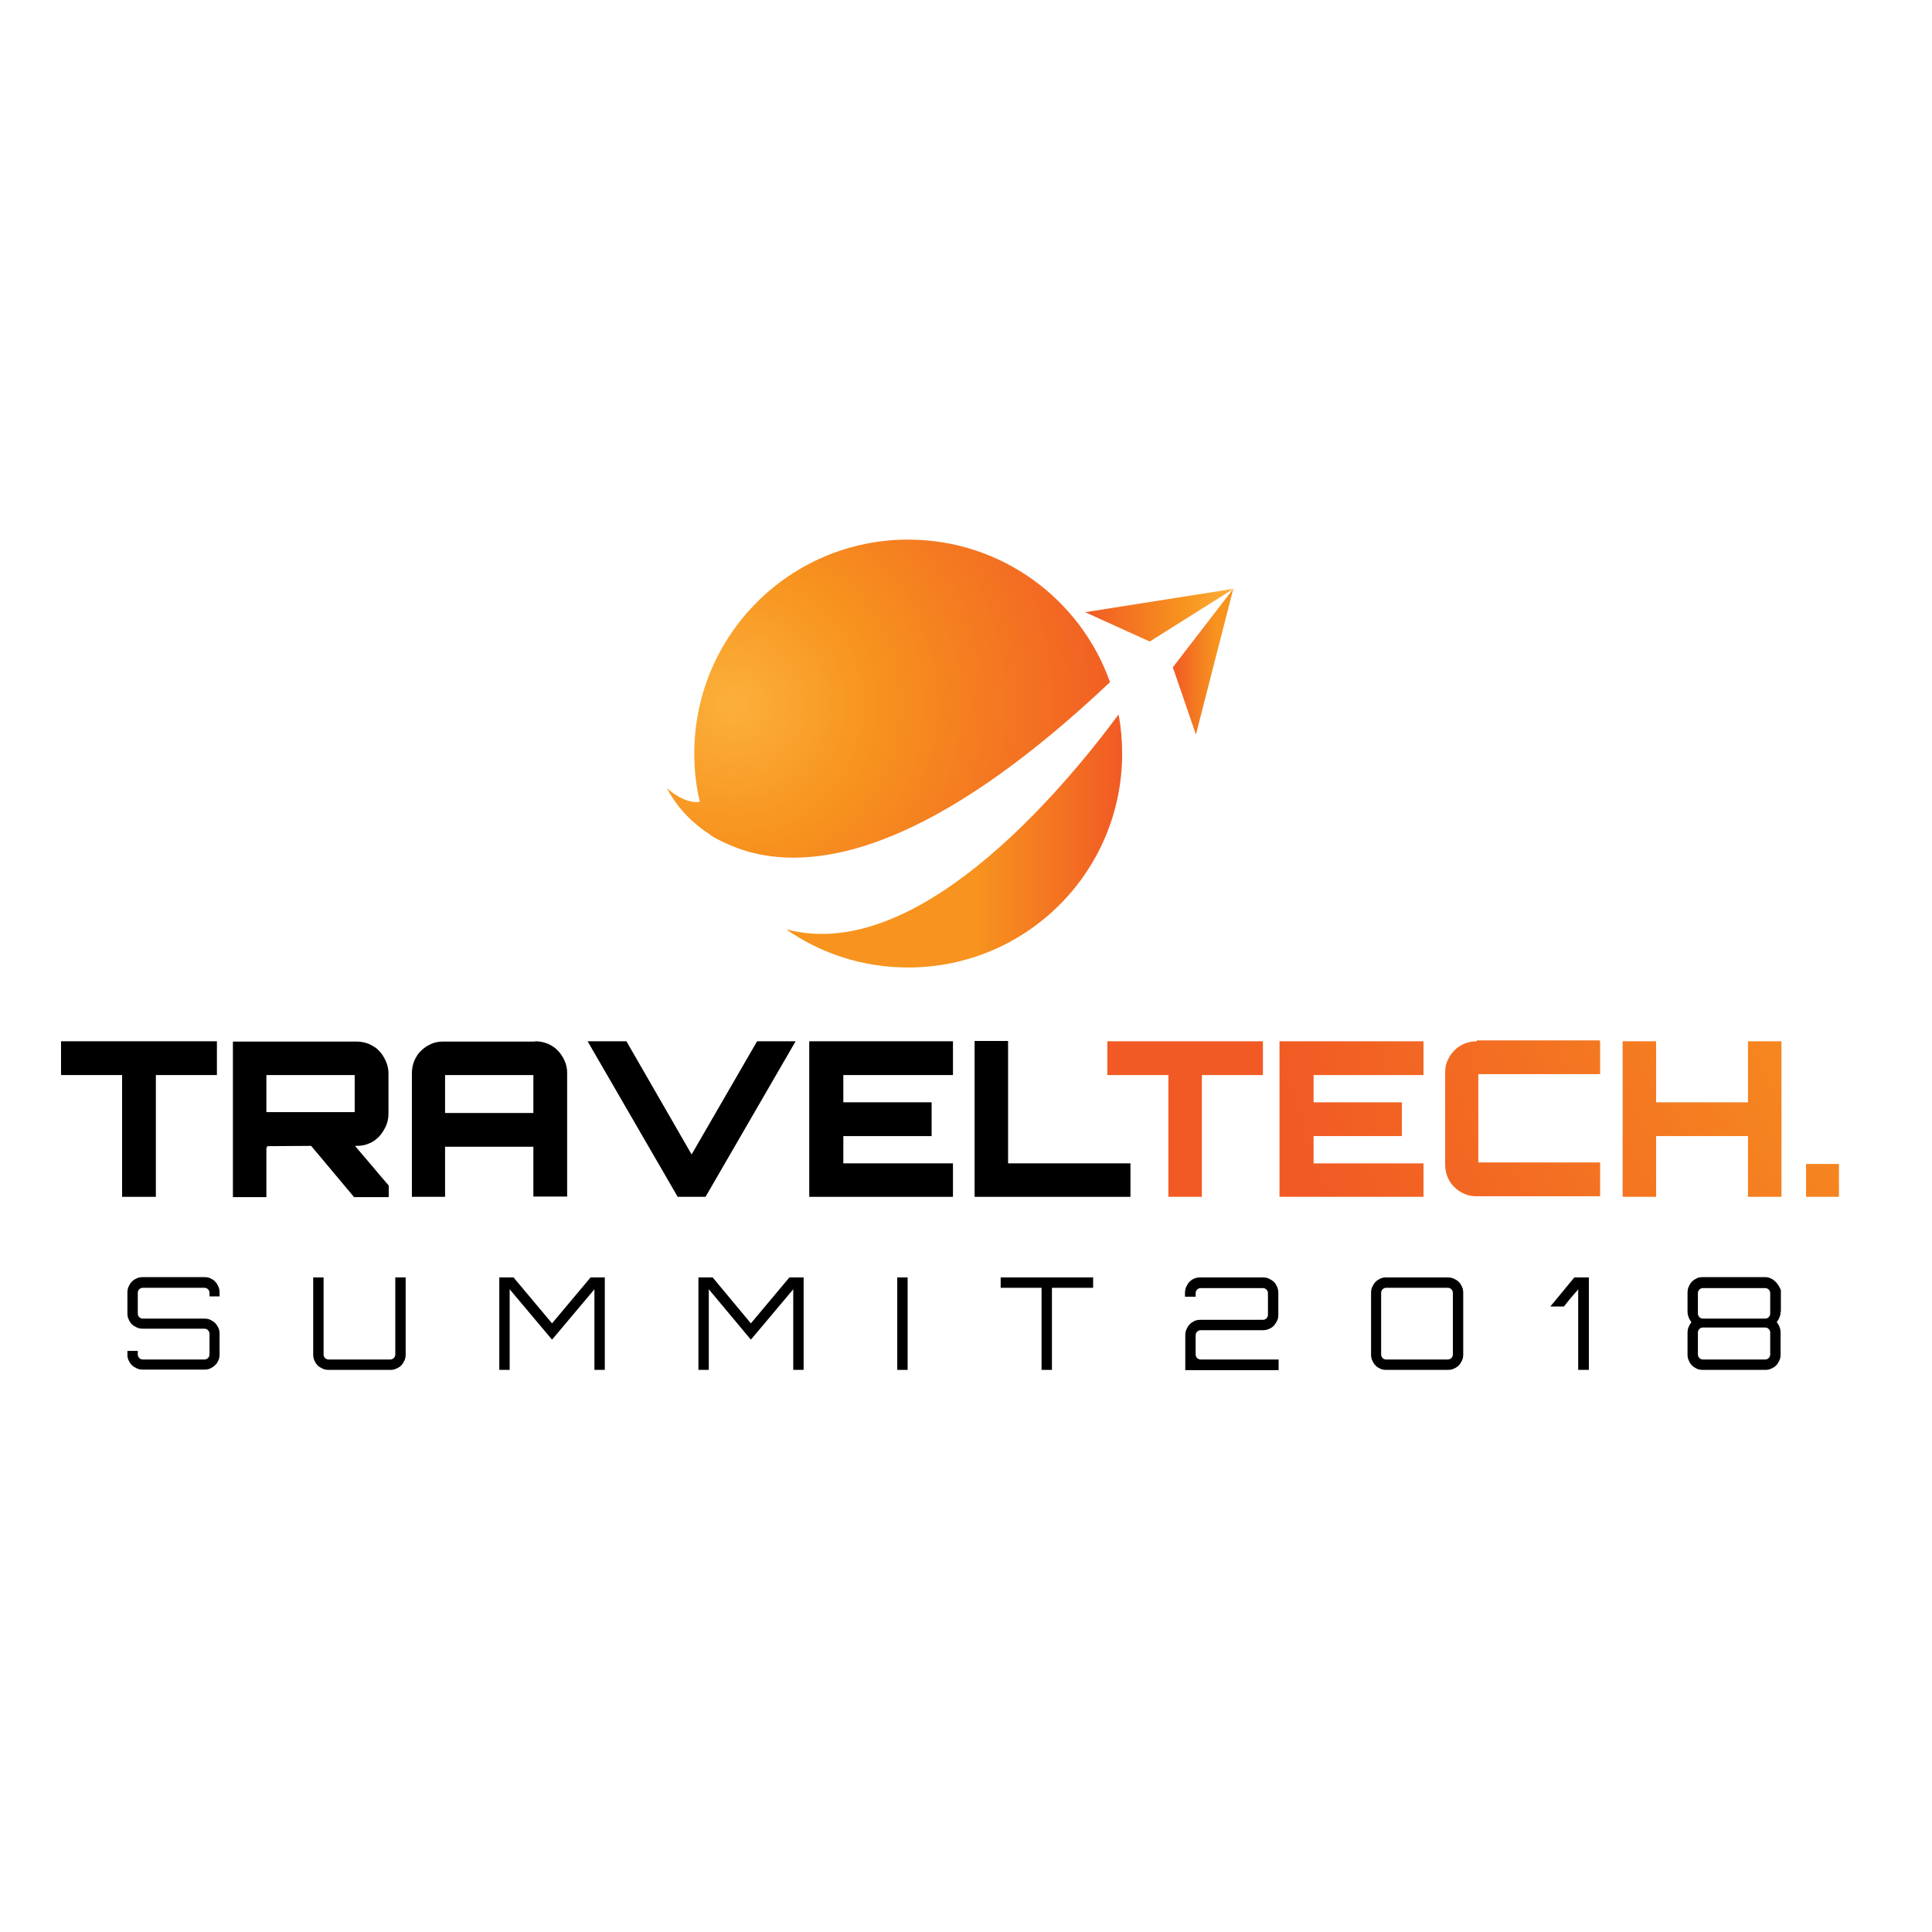 <?xml version="1.0" encoding="UTF-8"?> <svg xmlns="http://www.w3.org/2000/svg" xmlns:xlink="http://www.w3.org/1999/xlink" version="1.1" id="layer" x="0px" y="0px" viewBox="0 0 652 652" style="enable-background:new 0 0 652 652;" xml:space="preserve"> <style type="text/css"> .st0{clip-path:url(#SVGID_2_);fill:url(#SVGID_3_);} .st1{clip-path:url(#SVGID_5_);fill:url(#SVGID_6_);} .st2{clip-path:url(#SVGID_8_);fill:url(#SVGID_9_);} .st3{clip-path:url(#SVGID_11_);fill:url(#SVGID_12_);} .st4{clip-path:url(#SVGID_14_);fill:url(#SVGID_15_);} .st5{clip-path:url(#SVGID_17_);fill:url(#SVGID_18_);} .st6{clip-path:url(#SVGID_20_);fill:url(#SVGID_21_);} .st7{clip-path:url(#SVGID_23_);fill:url(#SVGID_24_);} .st8{clip-path:url(#SVGID_26_);fill:url(#SVGID_27_);} </style> <g> <defs> <polygon id="SVGID_1_" points="395.8,225.2 403.6,247.9 416.2,198.7 "></polygon> </defs> <clipPath id="SVGID_2_"> <use xlink:href="#SVGID_1_" style="overflow:visible;"></use> </clipPath> <linearGradient id="SVGID_3_" gradientUnits="userSpaceOnUse" x1="101.949" y1="779.634" x2="107.394" y2="779.634" gradientTransform="matrix(3.748 0 0 -3.748 13.761 3145.177)"> <stop offset="0" style="stop-color:#F15A24"></stop> <stop offset="0.709" style="stop-color:#F7931E"></stop> <stop offset="0.995" style="stop-color:#F7931E"></stop> <stop offset="1" style="stop-color:#F7931E"></stop> </linearGradient> <rect x="395.8" y="198.7" class="st0" width="20.4" height="49.2"></rect> </g> <g> <defs> <polygon id="SVGID_4_" points="366.2,206.6 388,216.5 416.3,198.7 "></polygon> </defs> <clipPath id="SVGID_5_"> <use xlink:href="#SVGID_4_" style="overflow:visible;"></use> </clipPath> <linearGradient id="SVGID_6_" gradientUnits="userSpaceOnUse" x1="56.045" y1="761.603" x2="61.491" y2="761.603" gradientTransform="matrix(9.213 0 0 -9.213 -150.171 7223.939)"> <stop offset="0" style="stop-color:#F15A24"></stop> <stop offset="0.653" style="stop-color:#F7931E"></stop> <stop offset="0.995" style="stop-color:#FBB03B"></stop> <stop offset="1" style="stop-color:#FBB03B"></stop> </linearGradient> <rect x="366.2" y="198.7" class="st1" width="50.2" height="17.8"></rect> </g> <g> <defs> <path id="SVGID_7_" d="M265.3,313.6c11.7,8.2,25.9,12.9,41.2,12.9c39.9,0,72.2-32.3,72.2-72.2c0-4.5-0.4-8.9-1.2-13.2 C357.5,268.1,308.9,325.4,265.3,313.6"></path> </defs> <clipPath id="SVGID_8_"> <use xlink:href="#SVGID_7_" style="overflow:visible;"></use> </clipPath> <linearGradient id="SVGID_9_" gradientUnits="userSpaceOnUse" x1="37.004" y1="750.408" x2="42.449" y2="750.408" gradientTransform="matrix(20.84 0 0 -20.84 -505.907 15922.733)"> <stop offset="0" style="stop-color:#F7931E"></stop> <stop offset="5.096440e-003" style="stop-color:#F7931E"></stop> <stop offset="0.566" style="stop-color:#F7931E"></stop> <stop offset="1" style="stop-color:#F15A24"></stop> </linearGradient> <rect x="265.3" y="241.1" class="st2" width="113.5" height="85.4"></rect> </g> <g> <defs> <path id="SVGID_10_" d="M234.3,254.3c0,5.6,0.6,11.1,1.9,16.3c-5.5,0.8-11.2-4.7-11.2-4.7c3.9,7.4,9.4,12.4,14.7,15.8 c0,0.1,0,0.1,0.1,0.2c2.3,1.4,4.8,2.6,7.5,3.7c4.7,1.9,8.6,2.7,10.5,3c24.9,4.3,62.3-6.9,116.8-58.4c-9.9-28-36.7-48.1-68.1-48.1 C266.6,182.1,234.3,214.4,234.3,254.3"></path> </defs> <clipPath id="SVGID_11_"> <use xlink:href="#SVGID_10_" style="overflow:visible;"></use> </clipPath> <radialGradient id="SVGID_12_" cx="37.518" cy="748.578" r="1" gradientTransform="matrix(135.527 0 0 -135.527 -4837.097 101690.422)" gradientUnits="userSpaceOnUse"> <stop offset="0" style="stop-color:#FBB03B"></stop> <stop offset="5.096440e-003" style="stop-color:#FBB03B"></stop> <stop offset="0.347" style="stop-color:#F7931E"></stop> <stop offset="1" style="stop-color:#F15A24"></stop> </radialGradient> <rect x="225" y="182.1" class="st3" width="149.7" height="110.8"></rect> </g> <polygon points="73.2,351.4 73.2,362.8 52.6,362.8 52.6,403.9 41.2,403.9 41.2,362.8 20.6,362.8 20.6,351.4 "></polygon> <g> <path d="M131.1,375.9c0,1.5-0.3,2.8-0.9,4.2c-0.6,1.3-1.4,2.5-2.3,3.5c-1,1-2.1,1.8-3.4,2.3c-1.3,0.6-2.7,0.8-4.2,0.8h-0.5 c1.9,2.2,3.7,4.4,5.7,6.7c1.9,2.3,3.8,4.5,5.7,6.7v3.9h-11.7l-14.5-17.3l-15,0.1c0.1,0,0.2,0.1,0.2,0.4H90c-0.1,0-0.1,0-0.1-0.1 v16.9H78.6v-52.5h41.7c1.5,0,2.9,0.3,4.2,0.8c1.3,0.6,2.5,1.3,3.4,2.3c1,1,1.7,2.2,2.3,3.5c0.6,1.3,0.9,2.7,0.9,4.2V375.9z M89.9,375.3h29.8v-12.5H89.9V375.3z"></path> <path d="M180.6,351.4c1.5,0,2.9,0.3,4.2,0.8c1.3,0.6,2.5,1.3,3.4,2.3c1,1,1.7,2.1,2.3,3.4c0.6,1.3,0.9,2.7,0.9,4.2v41.7H180V387 h-29.8v16.9H139v-41.7c0-1.5,0.3-2.9,0.8-4.2c0.6-1.3,1.3-2.5,2.3-3.4c1-1,2.1-1.7,3.4-2.3c1.3-0.6,2.7-0.8,4.2-0.8H180.6z M180,362.8h-29.8v12.8H180V362.8z"></path> <polygon points="255.5,351.4 268.5,351.4 238.1,403.9 228.7,403.9 198.3,351.4 211.4,351.4 233.4,389.6 "></polygon> <polygon points="321.6,362.8 284.6,362.8 284.6,372 314.4,372 314.4,383.4 284.6,383.4 284.6,392.6 321.6,392.6 321.6,403.9 273.1,403.9 273.1,351.4 321.6,351.4 "></polygon> <polygon points="328.9,351.3 340.2,351.3 340.2,392.6 381.5,392.6 381.5,403.9 328.9,403.9 "></polygon> </g> <g> <defs> <polygon id="SVGID_13_" points="373.7,351.4 373.7,351.4 373.7,362.8 394.3,362.8 394.3,403.9 405.6,403.9 405.6,362.8 426.2,362.8 426.2,351.4 "></polygon> </defs> <clipPath id="SVGID_14_"> <use xlink:href="#SVGID_13_" style="overflow:visible;"></use> </clipPath> <radialGradient id="SVGID_15_" cx="25.322" cy="747.493" r="1" gradientTransform="matrix(-295.722 110.68 110.68 295.722 -74504.773 -223562.672)" gradientUnits="userSpaceOnUse"> <stop offset="0" style="stop-color:#FBB03B"></stop> <stop offset="5.096440e-003" style="stop-color:#FBB03B"></stop> <stop offset="0.347" style="stop-color:#F7931E"></stop> <stop offset="1" style="stop-color:#F15A24"></stop> </radialGradient> <polygon class="st4" points="443.5,397.5 380.1,421.2 356.4,357.9 419.8,334.2 "></polygon> </g> <g> <defs> <polygon id="SVGID_16_" points="431.8,351.4 431.8,351.4 431.8,403.9 431.8,403.9 480.4,403.9 480.4,392.6 443.3,392.6 443.3,383.4 473.1,383.4 473.1,372 443.3,372 443.3,362.8 480.4,362.8 480.4,351.4 "></polygon> </defs> <clipPath id="SVGID_17_"> <use xlink:href="#SVGID_16_" style="overflow:visible;"></use> </clipPath> <radialGradient id="SVGID_18_" cx="25.322" cy="747.493" r="1" gradientTransform="matrix(-295.722 110.68 110.68 295.722 -74504.773 -223562.672)" gradientUnits="userSpaceOnUse"> <stop offset="0" style="stop-color:#FBB03B"></stop> <stop offset="5.096440e-003" style="stop-color:#FBB03B"></stop> <stop offset="0.347" style="stop-color:#F7931E"></stop> <stop offset="1" style="stop-color:#F15A24"></stop> </radialGradient> <polygon class="st5" points="497.6,397.5 437.8,419.9 414.6,357.9 474.4,335.5 "></polygon> </g> <g> <defs> <path id="SVGID_19_" d="M498.4,351.4c-1.5,0-2.9,0.3-4.2,0.8c-1.3,0.6-2.5,1.3-3.4,2.3c-1,1-1.7,2.1-2.3,3.4 c-0.6,1.3-0.8,2.7-0.8,4.2v30.9c0,1.5,0.3,2.9,0.8,4.2c0.6,1.3,1.3,2.5,2.3,3.4c1,1,2.1,1.7,3.4,2.3c1.3,0.6,2.7,0.8,4.2,0.8h41.6 v-11.4h-41.1v-29.8h41.1v-11.4H498.4z"></path> </defs> <clipPath id="SVGID_20_"> <use xlink:href="#SVGID_19_" style="overflow:visible;"></use> </clipPath> <radialGradient id="SVGID_21_" cx="25.322" cy="747.493" r="1" gradientTransform="matrix(-295.722 110.68 110.68 295.722 -74504.773 -223562.672)" gradientUnits="userSpaceOnUse"> <stop offset="0" style="stop-color:#FBB03B"></stop> <stop offset="5.096440e-003" style="stop-color:#FBB03B"></stop> <stop offset="0.347" style="stop-color:#F7931E"></stop> <stop offset="1" style="stop-color:#F15A24"></stop> </radialGradient> <polygon class="st6" points="557.2,397.5 494,421.1 470.3,357.9 533.5,334.2 "></polygon> </g> <g> <defs> <polygon id="SVGID_22_" points="589.9,351.4 589.9,372 558.9,372 558.9,351.4 547.6,351.4 547.6,403.9 558.9,403.9 558.9,383.4 589.9,383.4 589.9,403.9 601.2,403.9 601.2,403.9 601.2,351.4 601.2,351.4 "></polygon> </defs> <clipPath id="SVGID_23_"> <use xlink:href="#SVGID_22_" style="overflow:visible;"></use> </clipPath> <radialGradient id="SVGID_24_" cx="25.322" cy="747.493" r="1" gradientTransform="matrix(-295.722 110.68 110.68 295.722 -74504.773 -223562.672)" gradientUnits="userSpaceOnUse"> <stop offset="0" style="stop-color:#FBB03B"></stop> <stop offset="5.096440e-003" style="stop-color:#FBB03B"></stop> <stop offset="0.347" style="stop-color:#F7931E"></stop> <stop offset="1" style="stop-color:#F15A24"></stop> </radialGradient> <polygon class="st7" points="618.5,397.5 554.2,421.5 530.4,357.9 594.6,333.8 "></polygon> </g> <g> <defs> <polygon id="SVGID_25_" points="609.5,392.8 609.5,403.9 620.6,403.9 620.6,403.9 620.6,392.8 620.6,392.8 "></polygon> </defs> <clipPath id="SVGID_26_"> <use xlink:href="#SVGID_25_" style="overflow:visible;"></use> </clipPath> <radialGradient id="SVGID_27_" cx="25.322" cy="747.493" r="1" gradientTransform="matrix(-295.722 110.68 110.68 295.722 -74504.773 -223562.672)" gradientUnits="userSpaceOnUse"> <stop offset="0" style="stop-color:#FBB03B"></stop> <stop offset="5.096440e-003" style="stop-color:#FBB03B"></stop> <stop offset="0.347" style="stop-color:#F7931E"></stop> <stop offset="1" style="stop-color:#F15A24"></stop> </radialGradient> <polygon class="st8" points="624.3,402.6 610.8,407.6 605.8,394.2 619.3,389.1 "></polygon> </g> <g> <path d="M74.2,437.5h-3.5v-1.2c0-0.5-0.2-0.9-0.5-1.2c-0.3-0.3-0.7-0.5-1.2-0.5H48.2c-0.5,0-0.9,0.2-1.2,0.5 c-0.3,0.3-0.5,0.7-0.5,1.2v7c0,0.5,0.2,0.9,0.5,1.2c0.3,0.3,0.7,0.5,1.2,0.5H69c0.7,0,1.4,0.1,2,0.4c0.6,0.3,1.2,0.7,1.6,1.1 c0.5,0.5,0.8,1,1.1,1.6c0.3,0.6,0.4,1.3,0.4,2v7c0,0.7-0.1,1.4-0.4,2c-0.3,0.6-0.6,1.2-1.1,1.6c-0.5,0.5-1,0.8-1.6,1.1 c-0.6,0.3-1.3,0.4-2,0.4H48.2c-0.7,0-1.4-0.1-2-0.4c-0.6-0.3-1.2-0.6-1.7-1.1c-0.5-0.5-0.8-1-1.1-1.6c-0.3-0.6-0.4-1.3-0.4-2v-1.2 h3.5v1.2c0,0.5,0.2,0.9,0.5,1.2c0.3,0.3,0.7,0.5,1.2,0.5H69c0.5,0,0.9-0.2,1.2-0.5c0.3-0.3,0.5-0.7,0.5-1.2v-7 c0-0.5-0.2-0.8-0.5-1.2c-0.3-0.3-0.7-0.5-1.2-0.5H48.2c-0.7,0-1.4-0.1-2-0.4c-0.6-0.3-1.2-0.6-1.7-1.1c-0.5-0.5-0.8-1-1.1-1.7 c-0.3-0.6-0.4-1.3-0.4-2v-7c0-0.7,0.1-1.4,0.4-2c0.3-0.6,0.6-1.2,1.1-1.7c0.5-0.5,1-0.8,1.7-1.1c0.6-0.3,1.3-0.4,2-0.4H69 c0.7,0,1.4,0.1,2,0.4c0.6,0.3,1.2,0.6,1.6,1.1c0.5,0.5,0.8,1,1.1,1.7c0.3,0.6,0.4,1.3,0.4,2V437.5z"></path> <path d="M133.4,431.1h3.5v26c0,0.7-0.1,1.4-0.4,2c-0.3,0.6-0.6,1.2-1.1,1.7c-0.5,0.5-1,0.8-1.7,1.1c-0.6,0.3-1.3,0.4-2,0.4h-20.8 c-0.7,0-1.4-0.1-2-0.4c-0.6-0.3-1.2-0.6-1.7-1.1c-0.5-0.5-0.8-1-1.1-1.7c-0.3-0.6-0.4-1.3-0.4-2v-26h3.5v26c0,0.5,0.2,0.9,0.5,1.2 c0.3,0.3,0.7,0.5,1.2,0.5h20.8c0.5,0,0.9-0.2,1.2-0.5c0.3-0.3,0.5-0.7,0.5-1.2V431.1z"></path> <polygon points="199.3,431.1 204.1,431.1 204.1,462.3 200.6,462.3 200.6,435.1 186.3,452.1 172,435.1 172,462.3 168.5,462.3 168.5,431.1 173.3,431.1 186.3,446.6 "></polygon> <polygon points="266.4,431.1 271.2,431.1 271.2,462.3 267.7,462.3 267.7,435.1 253.4,452.1 239.2,435.1 239.2,462.3 235.7,462.3 235.7,431.1 240.5,431.1 253.4,446.6 "></polygon> <rect x="302.8" y="431.1" width="3.5" height="31.2"></rect> <polygon points="368.9,431.1 368.9,434.6 355,434.6 355,462.3 351.5,462.3 351.5,434.6 337.7,434.6 337.7,431.1 "></polygon> <path d="M426.2,431.1c0.7,0,1.4,0.1,2,0.4c0.6,0.3,1.2,0.6,1.7,1.1c0.5,0.5,0.8,1,1.1,1.7c0.3,0.7,0.4,1.3,0.4,2.1v7.3 c0,0.7-0.1,1.4-0.4,2c-0.3,0.6-0.7,1.2-1.1,1.7c-0.5,0.5-1,0.8-1.7,1.1c-0.6,0.3-1.3,0.4-2,0.4h-21c-0.5,0-0.9,0.2-1.2,0.5 c-0.3,0.3-0.5,0.7-0.5,1.2v6.5c0,0.5,0.2,0.9,0.5,1.2c0.3,0.3,0.7,0.5,1.2,0.5h26.3v3.6h-31.5v-11.7c0-0.7,0.1-1.4,0.4-2.1 c0.3-0.6,0.6-1.2,1.1-1.7c0.5-0.5,1-0.8,1.6-1.1c0.6-0.3,1.3-0.4,2.1-0.4h21c0.5,0,0.9-0.2,1.2-0.5c0.3-0.3,0.5-0.7,0.5-1.2v-7.3 c0-0.5-0.2-0.9-0.5-1.2c-0.3-0.3-0.7-0.5-1.2-0.5h-21c-0.5,0-0.9,0.2-1.2,0.5c-0.3,0.3-0.5,0.7-0.5,1.2v1.2h-3.6v-1.2 c0-0.7,0.1-1.4,0.4-2.1c0.3-0.6,0.6-1.2,1.1-1.7c0.5-0.5,1-0.9,1.6-1.1c0.6-0.3,1.3-0.4,2.1-0.4H426.2z"></path> <path d="M488.6,431.1c0.7,0,1.4,0.1,2,0.4c0.6,0.3,1.2,0.6,1.7,1.1c0.5,0.5,0.8,1,1.1,1.7c0.3,0.6,0.4,1.3,0.4,2v20.8 c0,0.7-0.1,1.4-0.4,2c-0.3,0.6-0.6,1.2-1.1,1.7c-0.5,0.5-1,0.8-1.7,1.1c-0.6,0.3-1.3,0.4-2,0.4h-20.8c-0.7,0-1.4-0.1-2-0.4 c-0.6-0.3-1.2-0.6-1.6-1.1c-0.5-0.5-0.8-1-1.1-1.7c-0.3-0.6-0.4-1.3-0.4-2v-20.8c0-0.7,0.1-1.4,0.4-2c0.3-0.6,0.6-1.2,1.1-1.7 c0.5-0.5,1-0.8,1.6-1.1c0.6-0.3,1.3-0.4,2-0.4H488.6z M488.6,458.8c0.5,0,0.9-0.2,1.2-0.5c0.3-0.3,0.5-0.7,0.5-1.2v-20.8 c0-0.5-0.2-0.9-0.5-1.2c-0.3-0.3-0.7-0.5-1.2-0.5h-20.8c-0.5,0-0.9,0.2-1.2,0.5c-0.3,0.3-0.5,0.7-0.5,1.2v20.8 c0,0.5,0.2,0.9,0.5,1.2c0.3,0.3,0.7,0.5,1.2,0.5H488.6z"></path> <path d="M531.3,431.1h4.9v31.2h-3.6v-27.2c-0.3,0.4-0.6,0.8-1.1,1.3c-0.4,0.5-0.9,1-1.3,1.5c-0.4,0.5-0.9,1.1-1.3,1.6 c-0.4,0.5-0.8,1-1.1,1.4h-4.6L531.3,431.1z"></path> <path d="M600.9,442.7c0,1.2-0.4,2.3-1.3,3.5c0.9,1.1,1.3,2.3,1.3,3.5v7.4c0,0.7-0.1,1.4-0.4,2c-0.3,0.6-0.6,1.2-1.1,1.7 c-0.5,0.5-1,0.8-1.7,1.1c-0.6,0.3-1.3,0.4-2,0.4h-21c-0.8,0-1.4-0.1-2.1-0.4c-0.6-0.3-1.2-0.7-1.6-1.1c-0.5-0.5-0.8-1-1.1-1.7 c-0.3-0.6-0.4-1.3-0.4-2v-7.4c0-1.2,0.4-2.3,1.3-3.5c-0.9-1.2-1.3-2.4-1.3-3.5v-6.4c0-0.7,0.1-1.4,0.4-2.1c0.3-0.6,0.6-1.2,1.1-1.7 c0.5-0.5,1-0.8,1.6-1.1c0.6-0.3,1.3-0.4,2.1-0.4h21c0.6,0,1.2,0.1,1.8,0.4c0.6,0.2,1.1,0.6,1.5,1c0.5,0.4,0.9,0.9,1.2,1.4 c0.3,0.5,0.6,1.1,0.8,1.6V442.7z M597.4,436.4c0-0.5-0.2-0.9-0.5-1.2c-0.3-0.3-0.7-0.5-1.2-0.5h-21c-0.5,0-0.9,0.2-1.2,0.5 c-0.3,0.3-0.5,0.7-0.5,1.2v6.9c0,0.5,0.2,0.9,0.5,1.2c0.3,0.3,0.7,0.5,1.2,0.5h21c0.5,0,0.9-0.2,1.2-0.5c0.3-0.3,0.5-0.7,0.5-1.2 V436.4z M597.4,449.7c0-0.5-0.2-0.9-0.5-1.2c-0.3-0.3-0.7-0.5-1.2-0.5h-21c-0.5,0-0.9,0.2-1.2,0.5c-0.3,0.3-0.5,0.7-0.5,1.2v7.4 c0,0.5,0.2,0.9,0.5,1.2c0.3,0.3,0.7,0.5,1.2,0.5h21c0.5,0,0.9-0.2,1.2-0.5c0.3-0.3,0.5-0.7,0.5-1.2V449.7z"></path> </g> </svg> 